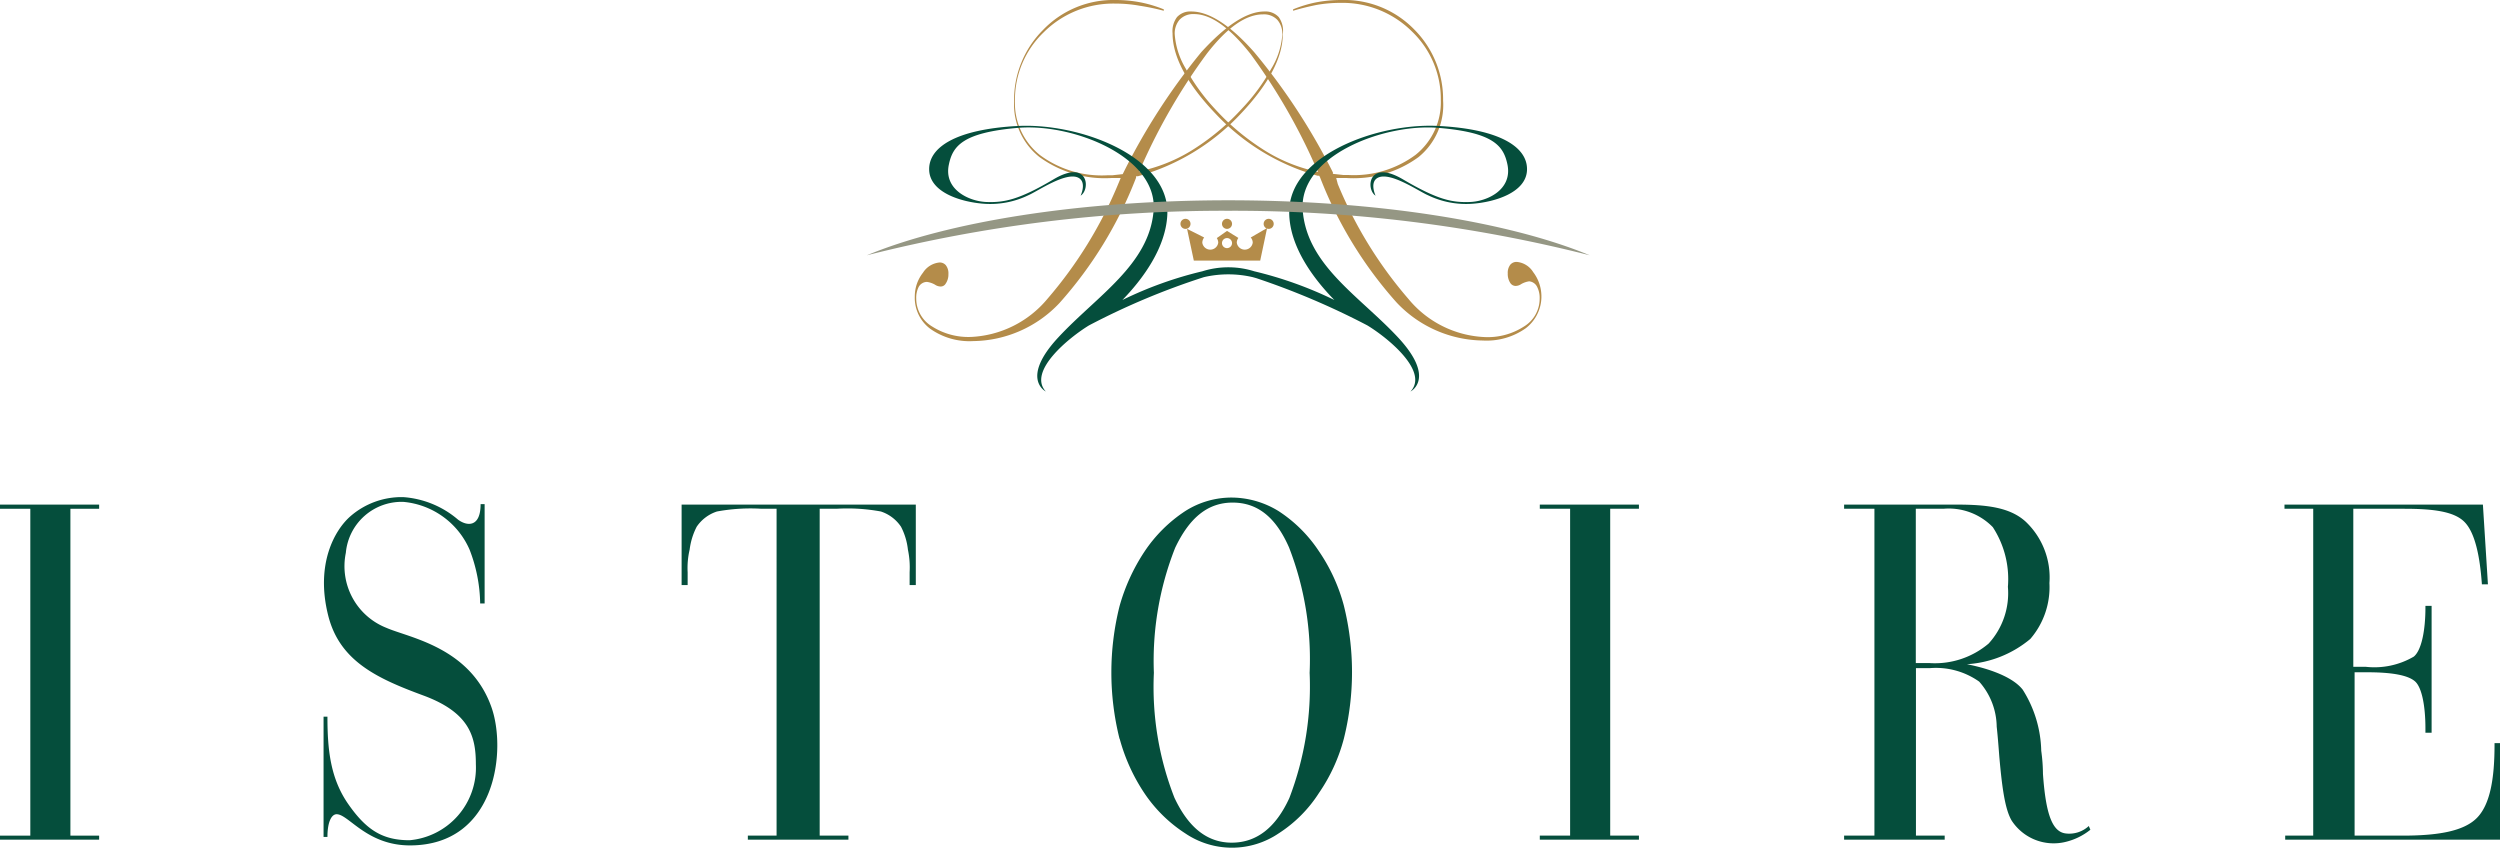 <svg xmlns="http://www.w3.org/2000/svg" viewBox="0 0 174 59"><path d="M0,58.44v-.28H2.11V35.41H0v-.29H6.9v.29h-2V58.16h2v.28Z" style="fill:#054e3c"/><path d="M63.74,35.12v5.6h-.43v-.89a6,6,0,0,0-.12-1.58,4.5,4.5,0,0,0-.48-1.59,2.7,2.7,0,0,0-1.4-1.06,12.82,12.82,0,0,0-3.09-.19H57.05V58.16h2v.28h-7v-.28h2V35.41H53a12.87,12.87,0,0,0-3.1.19,2.72,2.72,0,0,0-1.41,1.06A4.74,4.74,0,0,0,48,38.25a5.61,5.61,0,0,0-.14,1.58v.89h-.42v-5.6Z" style="fill:#054e3c"/><path d="M81.79,38.13c1-2.11,2.28-3.15,4-3.15s3,1,3.93,3.13a21.48,21.48,0,0,1,1.43,8.72,21.73,21.73,0,0,1-1.41,8.71q-1.42,3.1-4,3.11c-1.68,0-3-1-4-3.13a21.12,21.12,0,0,1-1.43-8.69A21.4,21.4,0,0,1,81.79,38.13ZM77.93,51.42a12.83,12.83,0,0,0,1.73,3.8A9.86,9.86,0,0,0,82.49,58,5.8,5.8,0,0,0,89,58a9.27,9.27,0,0,0,2.8-2.81,12.08,12.08,0,0,0,1.73-3.77,19.17,19.17,0,0,0,0-9.28,12.29,12.29,0,0,0-1.73-3.77A9.67,9.67,0,0,0,89,35.58a6.28,6.28,0,0,0-3.26-.95,6,6,0,0,0-3.26.95,10,10,0,0,0-2.83,2.82,13.4,13.4,0,0,0-1.73,3.79,19,19,0,0,0,0,9.23Z" style="fill:#054e3c"/><path d="M107.17,58.44v-.28h2.11V35.41h-2.11v-.29h6.9v.29h-2V58.16h2v.28Z" style="fill:#054e3c"/><path d="M135.26,35.41a4.28,4.28,0,0,1,3.44,1.28,6.62,6.62,0,0,1,1.05,4.15,5.2,5.2,0,0,1-1.34,3.95,5.78,5.78,0,0,1-4.12,1.36h-.95V35.41Zm8.53,23.18a4.37,4.37,0,0,0,1.7-.84l-.11-.26a2,2,0,0,1-1.59.52c-.93-.1-1.4-1.28-1.6-4.14a12.28,12.28,0,0,0-.12-1.62A8.27,8.27,0,0,0,140.78,48c-.69-.88-2.31-1.46-3.88-1.77a7.63,7.63,0,0,0,4.41-1.76,5.52,5.52,0,0,0,1.33-3.89A5.34,5.34,0,0,0,141,36.32c-1.08-1-2.69-1.2-4.82-1.2h-7.83v.29h2.11V58.16h-2.11v.28h7v-.28h-2V46.5h1a5.21,5.21,0,0,1,3.4.94,4.8,4.8,0,0,1,1.22,3.13q.08.72.18,2.07c.2,2.28.41,3.7.86,4.47A3.49,3.49,0,0,0,143.79,58.59Z" style="fill:#054e3c"/><path d="M161,58.16V35.41h-2v-.29h13.81l.35,5.55h-.42c-.14-2-.49-3.62-1.22-4.35s-2.19-.91-4.2-.91h-3.53v11h.87A5.42,5.42,0,0,0,168,45.7c.54-.44.81-1.84.81-3.4v-.13h.43V51h-.43v-.3c0-1.53-.24-2.87-.74-3.29s-1.6-.62-3.32-.62h-.87V58.16h3.34c2.41,0,4.24-.29,5.17-1.23s1.23-2.76,1.23-5.1v-.11H174v6.72H159.05v-.28Z" style="fill:#054e3c"/><path d="M22.79,58.25h-.27V49.88h.27c0,2.29.2,4.3,1.46,6.1s2.39,2.5,4.26,2.5a5.07,5.07,0,0,0,4.61-5.29c0-1.93-.44-3.6-3.67-4.79s-5.82-2.4-6.61-5.57c-.9-3.59.47-5.95,1.54-6.89a5.42,5.42,0,0,1,3.69-1.34,6.57,6.57,0,0,1,3.8,1.56c.62.47,1.58.57,1.58-1.07h.28V42h-.31a10.74,10.74,0,0,0-.74-3.75,5.57,5.57,0,0,0-4.61-3.32,3.9,3.9,0,0,0-4,3.55A4.61,4.61,0,0,0,26.9,43.7c1.58.69,5.8,1.34,7.29,5.48,1.09,3,.36,9.66-5.66,9.66-3,0-4.27-2.17-5.1-2.17C23.09,56.67,22.79,57.17,22.79,58.25Z" style="fill:#054e3c"/><path d="M89,1.19A1.25,1.25,0,0,0,88,.8c-1.24,0-2.72,1-4.39,2.83A44,44,0,0,0,78.2,12l-.06.12-.73.08h-.34a7.21,7.21,0,0,1-4.68-1.4A4.64,4.64,0,0,1,70.64,7a6.5,6.5,0,0,1,2-4.75,6.86,6.86,0,0,1,5-2A9.46,9.46,0,0,1,79.32.4,15.64,15.64,0,0,1,81,.75V.65A9.13,9.13,0,0,0,79.46.18,9.28,9.28,0,0,0,77.64,0a6.78,6.78,0,0,0-5.06,2.1,6.88,6.88,0,0,0-2,4.94,4.68,4.68,0,0,0,1.78,3.9,7.72,7.72,0,0,0,5,1.45H78l-.15.36A29.51,29.51,0,0,1,72.9,20.8a7.35,7.35,0,0,1-5.3,2.65,4.7,4.7,0,0,1-2.73-.73,2.26,2.26,0,0,1-1.1-1.94,1.67,1.67,0,0,1,.16-.79.67.67,0,0,1,.58-.37,1.55,1.55,0,0,1,.56.19.72.72,0,0,0,.37.13.4.4,0,0,0,.38-.2,1.12,1.12,0,0,0,.19-.67.91.91,0,0,0-.18-.61.55.55,0,0,0-.45-.19,1.53,1.53,0,0,0-1.14.71,2.66,2.66,0,0,0-.57,1.65,2.69,2.69,0,0,0,1.07,2.25,4.73,4.73,0,0,0,3,.86,8.38,8.38,0,0,0,6-2.65,28.42,28.42,0,0,0,5.33-8.72v-.1h.12A15.42,15.42,0,0,0,86.28,8c2-2.09,3-4,3-5.6A1.64,1.64,0,0,0,89,1.19ZM86.44,7.56a16.57,16.57,0,0,1-3.23,2.74,11.38,11.38,0,0,1-3.42,1.51l-.52.13.23-.48A41.47,41.47,0,0,1,84,3.73C85.45,1.86,86.74,1,87.91,1a1.28,1.28,0,0,1,1,.39,1.47,1.47,0,0,1,.34,1,5.24,5.24,0,0,1-.78,2.41A13.46,13.46,0,0,1,86.44,7.56Z" style="fill:#b48c4a"/><path d="M81.61,2.32c0,1.63,1,3.51,3,5.6a15.42,15.42,0,0,0,7.09,4.31h.12l.05.1a28.42,28.42,0,0,0,5.33,8.72,8.38,8.38,0,0,0,6,2.65,4.71,4.71,0,0,0,3-.86,2.79,2.79,0,0,0,.51-3.9,1.5,1.5,0,0,0-1.13-.71.56.56,0,0,0-.46.19.91.91,0,0,0-.18.61,1.13,1.13,0,0,0,.18.67.44.44,0,0,0,.39.2.72.72,0,0,0,.37-.13,1.57,1.57,0,0,1,.55-.19A.69.69,0,0,1,107,20a1.67,1.67,0,0,1,.16.79,2.26,2.26,0,0,1-1.1,1.94,4.63,4.63,0,0,1-2.73.73,7.29,7.29,0,0,1-5.3-2.65,29.15,29.15,0,0,1-4.92-8L93,12.39h.72a7.66,7.66,0,0,0,5-1.45A4.66,4.66,0,0,0,100.44,7a6.88,6.88,0,0,0-2-4.94A6.8,6.8,0,0,0,93.35,0a9.38,9.38,0,0,0-1.83.18A8.91,8.91,0,0,0,90,.65v.1c.53-.16,1.06-.29,1.6-.4A9.46,9.46,0,0,1,93.28.2a6.86,6.86,0,0,1,5,2,6.5,6.5,0,0,1,2,4.75,4.68,4.68,0,0,1-1.76,3.83,7.21,7.21,0,0,1-4.68,1.4H93.5l-.73-.08V12a43.44,43.44,0,0,0-5.47-8.36C85.64,1.76,84.16.8,82.92.8a1.25,1.25,0,0,0-1,.39A1.64,1.64,0,0,0,81.61,2.32Zm.92,2.46a5.39,5.39,0,0,1-.77-2.41,1.47,1.47,0,0,1,.34-1,1.3,1.3,0,0,1,1-.39c1.17,0,2.46.91,3.94,2.78a41.38,41.38,0,0,1,4.48,7.73l.22.48-.53-.13a11.32,11.32,0,0,1-3.41-1.51,16.57,16.57,0,0,1-3.23-2.74A13.83,13.83,0,0,1,82.53,4.78Z" style="fill:#b48c4a"/><path d="M100.17,8.77c-4.29-.25-10.47,2.05-10.44,6,0,2.46,1.8,4.74,3.14,6.11a26.91,26.91,0,0,0-5.58-2,6,6,0,0,0-3.6,0,26.62,26.62,0,0,0-5.57,2c1.33-1.37,3.1-3.65,3.13-6.11,0-3.93-6.15-6.23-10.44-6s-6.19,1.49-6.14,3.06,2.22,2.23,3.79,2.35a6.08,6.08,0,0,0,3.11-.59c.64-.27,2.65-1.68,3.5-1.21.58.32.14,1.24.14,1.24.7-.44.55-2.58-1.88-1.14s-3.45,1.62-4.66,1.58-3-.86-2.63-2.6c.27-1.32,1-2.23,4.8-2.56s9.75,2,9.45,5.76-3.93,5.92-6.62,8.81-.88,3.78-.88,3.78c-1.29-1.4,1.61-3.75,3-4.6a50.13,50.13,0,0,1,8-3.36,7.51,7.51,0,0,1,3.4,0l.25.07a52.63,52.63,0,0,1,7.73,3.29c1.4.85,4.31,3.2,3,4.6,0,0,1.81-.9-.88-3.78s-6.31-5-6.62-8.81,5.64-6.08,9.45-5.76,4.53,1.24,4.8,2.56c.35,1.74-1.4,2.56-2.63,2.6s-2.22-.15-4.65-1.58-2.59.7-1.9,1.14c0,0-.43-.92.14-1.24.86-.47,2.87.94,3.51,1.21a6.08,6.08,0,0,0,3.11.59c1.57-.12,3.73-.79,3.78-2.35S104.46,9,100.17,8.77Z" style="fill:#054e3c"/><path d="M85.49,14.67a100.69,100.69,0,0,1,25.16,3.1c-5.59-2.32-14.77-3.83-25.16-3.83s-19.58,1.51-25.16,3.83A100.69,100.69,0,0,1,85.49,14.67Z" style="fill:#959784"/><path d="M85.75,15.58a.35.35,0,0,1-.7,0,.35.35,0,0,1,.35-.35h0A.35.35,0,0,1,85.75,15.58Z" style="fill:#b48c4a"/><path d="M87.05,16.53a.54.54,0,0,1,.14.36.56.56,0,0,1-1.11,0,.57.57,0,0,1,.11-.33l-.79-.49-.71.5a.63.63,0,0,1,.1.32.56.56,0,0,1-1.11,0,.61.61,0,0,1,.13-.36l-1.19-.6.47,2.21h4.62l.48-2.27Zm-1.65.74a.35.35,0,0,1-.35-.35.35.35,0,0,1,.7,0v0A.35.35,0,0,1,85.4,17.27Z" style="fill:#b48c4a"/><path d="M88.65,15.58a.35.35,0,1,1-.7,0,.35.35,0,0,1,.35-.35h0A.35.35,0,0,1,88.65,15.58Z" style="fill:#b48c4a"/><path d="M82.86,15.58a.35.35,0,0,1-.7,0,.35.35,0,0,1,.35-.35h0A.35.35,0,0,1,82.86,15.58Z" style="fill:#b48c4a"/></svg>